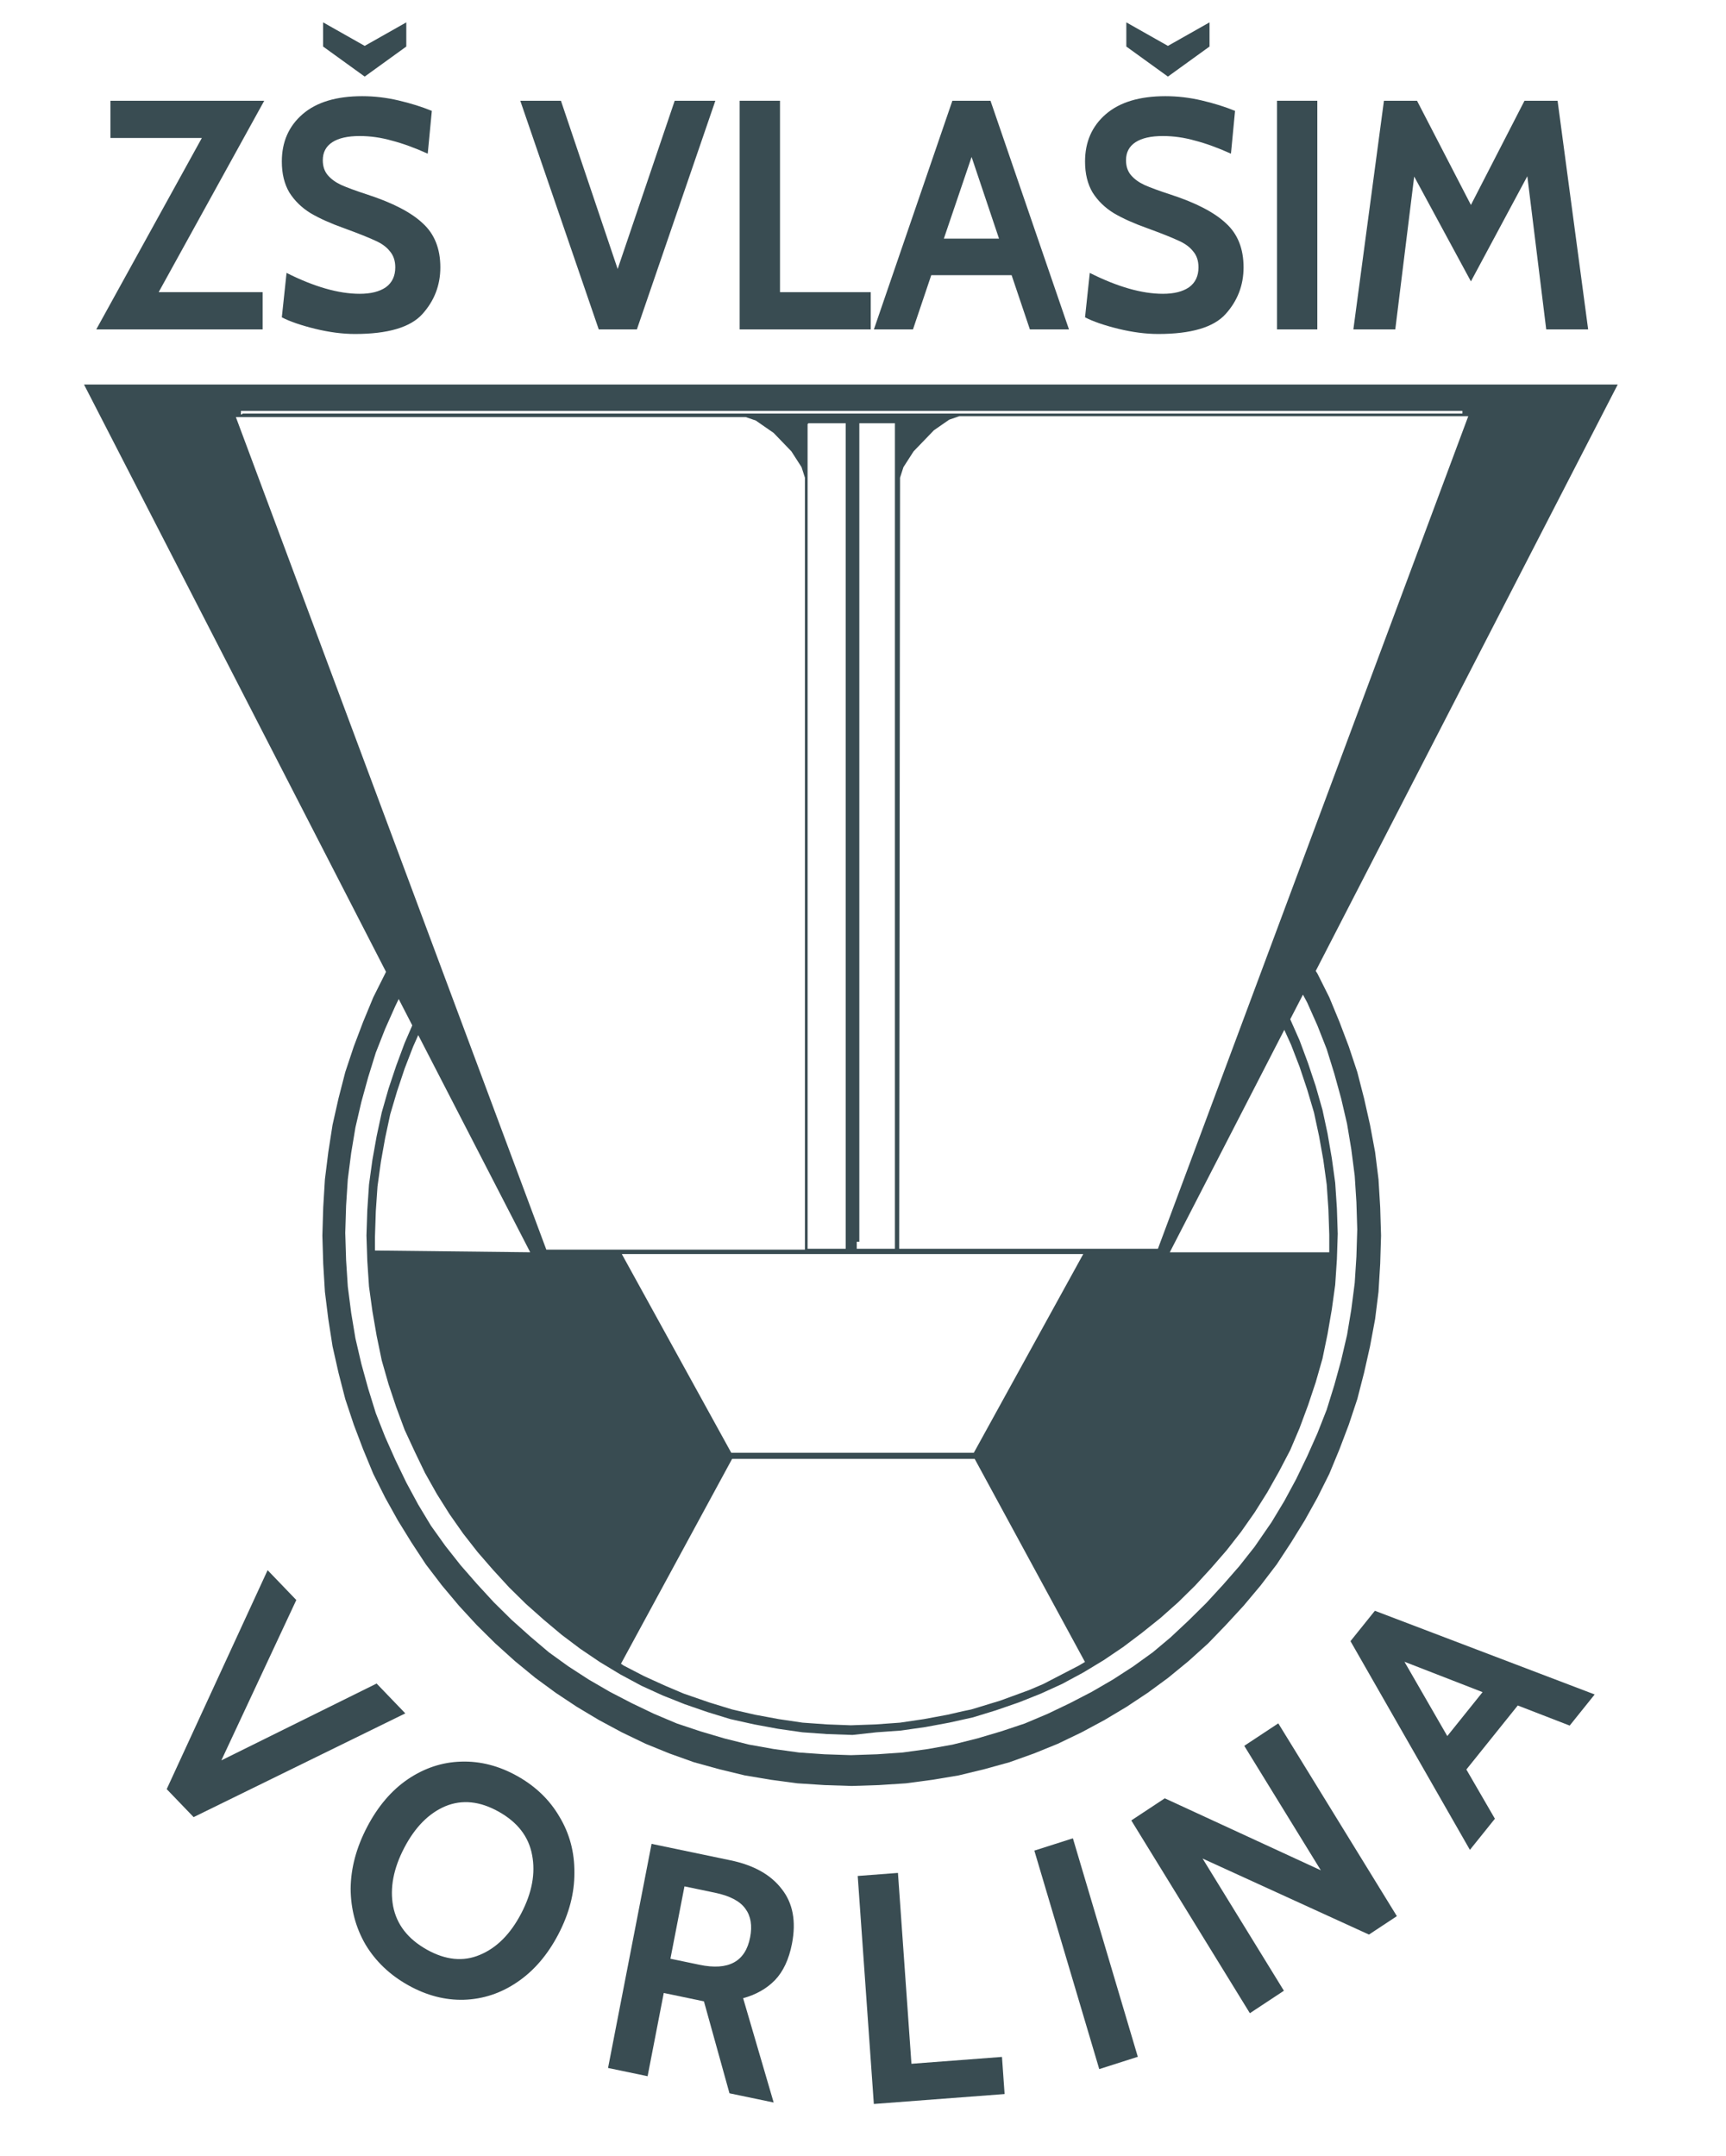 <?xml version="1.0" encoding="UTF-8" standalone="no"?>
<svg
   xmlns:dc="http://purl.org/dc/elements/1.1/"
   xmlns:cc="http://creativecommons.org/ns#"
   xmlns:rdf="http://www.w3.org/1999/02/22-rdf-syntax-ns#"
   xmlns:svg="http://www.w3.org/2000/svg"
   xmlns="http://www.w3.org/2000/svg"
   xmlns:sodipodi="http://sodipodi.sourceforge.net/DTD/sodipodi-0.dtd"
   xmlns:inkscape="http://www.inkscape.org/namespaces/inkscape"
   inkscape:version="1.0 (4035a4fb49, 2020-05-01)"
   sodipodi:docname="zs-vorlina-vlasim-logo.svg"
   xml:space="preserve"
   style="enable-background:new 0 0 181.4 226.5;"
   viewBox="0 0 181.4 226.5"
   y="0px"
   x="0px"
   id="Vrstva_1"
   version="1.1"><defs
   id="defs39"><rect
     id="rect868"
     height="64.265"
     width="253.689"
     y="-46.963"
     x="-2.247" /><rect
     x="-2.247"
     y="-46.963"
     width="253.689"
     height="64.265"
     id="rect868-5" /><rect
     x="-2.247"
     y="-46.963"
     width="253.689"
     height="64.265"
     id="rect881" /></defs><sodipodi:namedview
   inkscape:current-layer="Vrstva_1"
   inkscape:window-maximized="1"
   inkscape:window-y="-9"
   inkscape:window-x="-9"
   inkscape:cy="113.25"
   inkscape:cx="87.891217"
   inkscape:zoom="4.4503311"
   showgrid="false"
   id="namedview37"
   inkscape:window-height="1361"
   inkscape:window-width="2560"
   inkscape:pageshadow="2"
   inkscape:pageopacity="0"
   guidetolerance="10"
   gridtolerance="10"
   objecttolerance="10"
   borderopacity="1"
   bordercolor="#666666"
   pagecolor="#ffffff" />
<style
   id="style2"
   type="text/css">
	.st0{fill:#0C0C0C;}
	.st1{fill-rule:evenodd;clip-rule:evenodd;fill:#0C0C0C;}
</style>















<path
   style="fill:#394c52;fill-opacity:1;stroke-width:0.907"
   id="path34"
   d="m 86.926,181.184 -2.585,-0.185 -2.496,-0.37 -2.496,-0.462 -2.407,-0.554 -2.407,-0.739 -1.872,-0.647 -0.802,-0.277 -1.961,-0.831 -2.229,-1.016 -2.14,-1.109 -0.267,-0.185 11.679,-21.524 H 102.438 l 11.59,21.339 -0.624,0.37 -2.14,1.109 -0.891,0.462 -0.713,0.37 -1.516,0.647 -1.516,0.554 -1.516,0.554 -1.516,0.462 -1.516,0.462 -0.892,0.185 -1.605,0.37 -2.496,0.462 -2.496,0.37 -2.585,0.185 -2.585,0.092 z M 65.351,131.763 h 48.498 l -11.5,20.877 H 76.852 Z M 39.409,131.393 v -1.478 l 0.089,-2.679 0.178,-2.587 0.357,-2.587 0.446,-2.494 0.535,-2.494 0.713,-2.402 0.802,-2.402 0.892,-2.309 0.535,-1.201 11.768,22.817 z m 83.534,0.185 12.035,-23.371 0.713,1.57 0.891,2.309 0.802,2.402 0.713,2.402 0.535,2.494 0.446,2.494 0.357,2.587 0.178,2.587 0.089,2.679 v 1.848 z m -30.846,50.438 2.585,-0.185 2.585,-0.37 2.496,-0.462 2.496,-0.554 2.407,-0.739 2.407,-0.831 2.318,-0.924 2.229,-1.016 2.229,-1.201 2.14,-1.293 2.05,-1.386 1.961,-1.478 1.961,-1.57 1.872,-1.663 1.783,-1.755 1.694,-1.848 1.605,-1.848 1.516,-1.94 1.426,-2.032 1.337,-2.125 1.248,-2.217 1.159,-2.217 0.981,-2.309 0.892,-2.402 0.802,-2.402 0.713,-2.494 0.535,-2.587 0.446,-2.587 0.357,-2.587 0.178,-2.679 0.089,-2.679 -0.089,-2.679 -0.178,-2.679 -0.357,-2.587 -0.446,-2.587 -0.535,-2.494 -0.713,-2.494 -0.802,-2.402 -0.892,-2.402 -0.981,-2.217 1.337,-2.587 0.446,0.831 1.07,2.402 0.981,2.494 0.802,2.587 0.713,2.587 0.624,2.679 0.446,2.679 0.357,2.771 0.178,2.771 0.089,2.864 -0.089,2.864 -0.178,2.771 -0.357,2.771 -0.446,2.679 -0.624,2.679 -0.713,2.587 -0.802,2.587 -0.981,2.494 -1.07,2.402 -1.159,2.402 -1.248,2.309 -1.337,2.217 -1.783,2.587 -1.605,2.032 -1.694,1.94 -1.783,1.94 -1.872,1.848 -1.872,1.755 -1.872,1.57 -2.05,1.478 -2.14,1.386 -2.229,1.293 -2.318,1.201 -2.318,1.109 -2.407,1.016 -2.496,0.831 -2.496,0.739 -2.585,0.647 -2.585,0.462 -2.675,0.369 -2.675,0.185 -2.764,0.092 -2.764,-0.092 -2.675,-0.185 -2.675,-0.369 -2.585,-0.462 -2.585,-0.647 -2.496,-0.739 -2.496,-0.831 -2.407,-1.016 -2.318,-1.109 -2.318,-1.201 -2.229,-1.293 -2.14,-1.386 -2.05,-1.478 -1.961,-1.663 -1.961,-1.755 -1.872,-1.848 -1.783,-1.94 -1.694,-1.94 -1.605,-2.032 -1.516,-2.125 -1.337,-2.217 -1.248,-2.309 -1.159,-2.402 -1.07,-2.402 -0.981,-2.494 -0.802,-2.587 -0.713,-2.587 -0.624,-2.679 -0.446,-2.679 -0.357,-2.771 -0.178,-2.771 -0.089,-2.864 0.089,-2.864 0.178,-2.771 0.357,-2.771 0.446,-2.679 0.624,-2.679 0.713,-2.587 0.802,-2.587 0.981,-2.494 1.07,-2.402 0.357,-0.739 1.426,2.771 -0.802,1.848 -0.892,2.402 -0.802,2.402 -0.713,2.494 -0.535,2.494 -0.446,2.494 -0.357,2.587 -0.178,2.679 -0.089,2.679 0.089,2.679 0.178,2.679 0.357,2.587 0.446,2.587 0.535,2.587 0.713,2.494 0.802,2.402 0.892,2.402 1.07,2.309 1.07,2.217 1.248,2.217 1.337,2.125 1.426,2.032 1.516,1.94 1.605,1.848 1.694,1.848 1.783,1.755 1.872,1.663 1.872,1.57 1.961,1.478 2.05,1.386 2.14,1.293 2.229,1.201 2.229,1.016 2.318,0.924 2.407,0.831 2.407,0.739 2.496,0.554 2.496,0.462 2.585,0.37 2.585,0.185 2.675,0.092 z m -7.221,-51.546 v -84.894 -0.092 -0.092 -0.092 -0.092 -0.092 -0.092 -0.092 -0.092 -0.092 -0.092 -0.092 0 l 0.089,-0.092 v 0 0 0 0 h 0.089 v 0 h 0.089 0.089 v 0 h 0.089 0.089 0.089 0.089 0.089 0.089 0.089 0.089 0.089 0.089 1.694 0.089 0.089 0.089 0.089 0.089 0.089 0.089 0.089 v 0 h 0.089 0.089 v 0 h 0.089 v 0 0 h 0.089 v 0 0 0.092 0 0 0.092 0.092 0.092 0.092 0.092 0.092 0.092 0.092 0.092 0.092 0.092 84.894 0.739 H 87.728 86.034 84.875 v -0.739 z m 5.438,0 v -84.987 -0.092 -0.092 -0.092 -0.092 -0.092 -0.092 -0.092 -0.092 -0.092 -0.092 0 -0.092 0 0 0 0 h 0.089 v 0 0 h 0.089 v 0 0 h 0.089 0.089 0.089 0.089 0.089 0.089 0.089 0.089 0.089 0.089 1.694 0.089 0.089 0.089 0.089 0.089 0.089 0.089 0.089 0.089 v 0 h 0.089 0.089 v 0 0 0 0 0 0 0 0 0.092 0 0.092 0.092 0.092 0.092 0.092 0.092 0.092 0.092 0.092 0.092 84.987 0.739 h -1.159 -1.694 -1.159 v -0.739 z M 24.788,43.82 h 53.134 0.178 0.267 l 0.267,0.092 0.267,0.092 0.267,0.092 0.267,0.092 0.267,0.185 0.267,0.185 0.267,0.185 0.267,0.185 0.267,0.185 0.267,0.185 0.267,0.185 0.267,0.277 0.267,0.277 0.267,0.277 0.267,0.277 0.267,0.277 0.267,0.277 0.267,0.277 0.178,0.277 0.178,0.277 0.178,0.277 0.178,0.277 0.178,0.277 0.178,0.277 0.089,0.277 0.089,0.277 0.089,0.277 0.089,0.277 v 0.185 0.185 80.737 H 57.417 Z m 69.805,6.744 v -0.185 -0.185 l 0.089,-0.277 0.089,-0.277 0.089,-0.277 0.089,-0.277 0.178,-0.277 0.178,-0.277 0.178,-0.277 0.178,-0.277 0.178,-0.277 0.178,-0.277 0.267,-0.277 0.267,-0.277 0.267,-0.277 0.267,-0.277 0.267,-0.277 0.267,-0.277 0.267,-0.277 0.267,-0.277 0.267,-0.185 0.267,-0.185 0.267,-0.185 0.267,-0.185 0.267,-0.185 0.267,-0.185 0.267,-0.092 0.267,-0.092 0.267,-0.092 0.267,-0.092 h 0.178 0.178 53.134 L 121.695,131.209 H 94.504 Z M 25.412,43.543 v 0 0 H 25.323 v 0 0 0 0 0 0 0 0 0 0 0 0 0 0 0 0 -0.092 0 0 0 0 0 0 0 -0.092 0 -0.092 0 0 -0.092 0 0 0 0 0 0 0 0 0 0 0 0 0 0 0 0 0 0 0 0 0 0 0 0 h 0.089 v 0 h 0.089 127.753 0.089 v 0 h 0.089 0.089 v 0 h 0.089 v 0 0 h 0.089 v 0 0 0 0 0 0 0 0 0 0 0 0 0 0 0 0 0 0 0.092 0 0 0 0 0.092 0 0 0 0 0 0 0 0.092 0 0 0 0 0 0 0 0 0 0 0 0 0 0 0 0 0 0 0 h -0.089 -0.089 v 0 h -0.089 -127.842 -0.089 l -0.089,0.092 v 0 z M 8.83,40.402 40.568,102.11 l -0.089,0.185 -1.248,2.494 -1.07,2.587 -0.981,2.587 -0.892,2.679 -0.713,2.771 -0.624,2.771 -0.446,2.864 -0.357,2.864 -0.178,2.956 -0.089,2.956 0.089,2.956 0.178,2.956 0.357,2.864 0.446,2.864 0.624,2.771 0.713,2.771 0.892,2.679 0.981,2.587 1.07,2.587 1.248,2.494 1.337,2.402 1.426,2.309 1.516,2.309 1.694,2.217 1.783,2.125 1.872,2.032 1.961,1.94 2.05,1.848 2.14,1.755 2.14,1.57 2.229,1.478 2.318,1.386 2.407,1.293 2.496,1.201 2.496,1.016 2.585,0.924 2.675,0.739 2.675,0.647 2.764,0.462 2.764,0.369 2.853,0.185 2.853,0.092 2.853,-0.092 2.853,-0.185 2.764,-0.369 2.764,-0.462 2.675,-0.647 2.675,-0.739 2.585,-0.924 2.496,-1.016 2.496,-1.201 2.407,-1.293 2.318,-1.386 2.229,-1.478 2.14,-1.57 2.14,-1.755 2.05,-1.848 1.872,-1.94 1.872,-2.032 1.783,-2.125 1.694,-2.217 1.516,-2.309 1.426,-2.309 1.337,-2.402 1.248,-2.494 1.07,-2.587 0.981,-2.587 0.891,-2.679 0.713,-2.771 0.624,-2.771 0.535,-2.864 0.357,-2.864 0.178,-2.956 0.089,-2.956 -0.089,-2.956 -0.178,-2.956 -0.357,-2.864 -0.535,-2.864 -0.624,-2.771 -0.713,-2.771 -0.891,-2.679 -0.981,-2.587 -1.07,-2.587 -1.248,-2.494 -0.178,-0.277 31.738,-61.615 z"
   class="st0" />
<g
   style="font-style:normal;font-variant:normal;font-weight:bold;font-stretch:normal;font-size:40px;line-height:1.25;font-family:Cabin;-inkscape-font-specification:'Cabin, Bold';font-variant-ligatures:normal;font-variant-caps:normal;font-variant-numeric:normal;font-variant-east-asian:normal;letter-spacing:0px;word-spacing:0px;white-space:pre;shape-inside:url(#rect868);fill:#394c52;fill-opacity:1;stroke:none"
   id="text866"
   transform="matrix(0.828,0,0,0.858,11.712,43.357)"
   aria-label="ZŠ VLAŠIM"><path
     id="path924"
     style="font-style:normal;font-variant:normal;font-weight:bold;font-stretch:normal;font-size:40px;font-family:Cabin;-inkscape-font-specification:'Cabin, Bold';font-variant-ligatures:normal;font-variant-caps:normal;font-variant-numeric:normal;font-variant-east-asian:normal;fill:#394c52;fill-opacity:1"
     d="M 5.994,-14.753 H 19.194 v 4.56 H -1.926 l 13.4,-23.44 H -0.126 v -4.56 H 19.394 Z" /><path
     id="path926"
     style="font-style:normal;font-variant:normal;font-weight:bold;font-stretch:normal;font-size:40px;font-family:Cabin;-inkscape-font-specification:'Cabin, Bold';font-variant-ligatures:normal;font-variant-caps:normal;font-variant-numeric:normal;font-variant-east-asian:normal;fill:#394c52;fill-opacity:1"
     d="m 30.907,-9.633 q -2.36,0 -5.08,-0.64 -2.68,-0.64 -4.2,-1.4 l 0.6,-5.44 q 5.28,2.56 9.28,2.56 2.12,0 3.32,-0.8 1.2,-0.84 1.2,-2.44 0,-1.2 -0.68,-1.96 -0.64,-0.8 -1.88,-1.32 -1.24,-0.56 -3.96,-1.52 -2.56,-0.88 -4.24,-1.84 -1.68,-1 -2.68,-2.52 -0.96,-1.56 -0.96,-3.8 0,-3.6 2.64,-5.8 2.64,-2.2 7.56,-2.2 2.32,0 4.6,0.52 2.32,0.52 4.24,1.28 l -0.52,5.24 q -2.48,-1.08 -4.56,-1.6 -2.04,-0.56 -4.08,-0.56 -2.28,0 -3.48,0.76 -1.2,0.76 -1.2,2.2 0,1.12 0.64,1.84 0.64,0.72 1.72,1.2 1.12,0.48 3.28,1.16 4.84,1.52 7.04,3.52 2.24,1.96 2.24,5.4 0,3.28 -2.28,5.72 -2.28,2.44 -8.56,2.44 z m 1.24,-35.28 5.28,-2.88 v 2.96 l -5.28,3.68 -5.28,-3.68 v -2.96 z" /><path
     id="path928"
     style="font-style:normal;font-variant:normal;font-weight:bold;font-stretch:normal;font-size:40px;font-family:Cabin;-inkscape-font-specification:'Cabin, Bold';font-variant-ligatures:normal;font-variant-caps:normal;font-variant-numeric:normal;font-variant-east-asian:normal;fill:#394c52;fill-opacity:1"
     d="m 76.655,-38.193 -9.96,28 h -4.84 l -9.96,-28 h 5.16 l 7.2,20.6 7.24,-20.6 z" /><path
     id="path930"
     style="font-style:normal;font-variant:normal;font-weight:bold;font-stretch:normal;font-size:40px;font-family:Cabin;-inkscape-font-specification:'Cabin, Bold';font-variant-ligatures:normal;font-variant-caps:normal;font-variant-numeric:normal;font-variant-east-asian:normal;fill:#394c52;fill-opacity:1"
     d="m 79.74,-38.193 h 5.12 v 23.44 h 11.52 v 4.56 h -16.64 z" /><path
     id="path932"
     style="font-style:normal;font-variant:normal;font-weight:bold;font-stretch:normal;font-size:40px;font-family:Cabin;-inkscape-font-specification:'Cabin, Bold';font-variant-ligatures:normal;font-variant-caps:normal;font-variant-numeric:normal;font-variant-east-asian:normal;fill:#394c52;fill-opacity:1"
     d="m 114.26,-16.833 h -10.2 l -2.32,6.64 h -4.96 l 9.96,-28 h 4.84 l 9.96,28 h -4.96 z m -1.6,-4.48 -3.48,-10 -3.52,10 z" /><path
     id="path934"
     style="font-style:normal;font-variant:normal;font-weight:bold;font-stretch:normal;font-size:40px;font-family:Cabin;-inkscape-font-specification:'Cabin, Bold';font-variant-ligatures:normal;font-variant-caps:normal;font-variant-numeric:normal;font-variant-east-asian:normal;fill:#394c52;fill-opacity:1"
     d="m 132.86,-9.633 q -2.36,0 -5.08,-0.64 -2.68,-0.64 -4.2,-1.4 l 0.6,-5.44 q 5.28,2.56 9.28,2.56 2.12,0 3.32,-0.8 1.2,-0.84 1.2,-2.44 0,-1.2 -0.68,-1.96 -0.64,-0.8 -1.88,-1.32 -1.24,-0.56 -3.96,-1.52 -2.56,-0.88 -4.24,-1.84 -1.68,-1 -2.68,-2.52 -0.96,-1.56 -0.96,-3.8 0,-3.6 2.64,-5.8 2.64,-2.2 7.56,-2.2 2.32,0 4.6,0.52 2.32,0.52 4.24,1.28 l -0.52,5.24 q -2.48,-1.08 -4.56,-1.6 -2.04,-0.56 -4.08,-0.56 -2.28,0 -3.48,0.76 -1.2,0.76 -1.2,2.2 0,1.12 0.64,1.84 0.64,0.72 1.72,1.2 1.12,0.48 3.28,1.16 4.84,1.52 7.04,3.52 2.24,1.96 2.24,5.4 0,3.28 -2.28,5.72 -2.28,2.44 -8.56,2.44 z m 1.24,-35.28 5.28,-2.88 v 2.96 l -5.28,3.68 -5.28,-3.68 v -2.96 z" /><path
     id="path936"
     style="font-style:normal;font-variant:normal;font-weight:bold;font-stretch:normal;font-size:40px;font-family:Cabin;-inkscape-font-specification:'Cabin, Bold';font-variant-ligatures:normal;font-variant-caps:normal;font-variant-numeric:normal;font-variant-east-asian:normal;fill:#394c52;fill-opacity:1"
     d="m 147.943,-38.193 h 5.12 v 28 h -5.12 z" /><path
     id="path938"
     style="font-style:normal;font-variant:normal;font-weight:bold;font-stretch:normal;font-size:40px;font-family:Cabin;-inkscape-font-specification:'Cabin, Bold';font-variant-ligatures:normal;font-variant-caps:normal;font-variant-numeric:normal;font-variant-east-asian:normal;fill:#394c52;fill-opacity:1"
     d="m 182.119,-10.193 -2.4,-18.76 -7.16,12.88 -7.2,-12.84 -2.4,18.72 h -5.32 l 3.88,-28 h 4.2 l 6.84,12.76 6.8,-12.76 h 4.2 l 3.88,28 z" /></g><g
   style="font-style:normal;font-variant:normal;font-weight:bold;font-stretch:normal;font-size:37.136px;line-height:1.25;font-family:Cabin;-inkscape-font-specification:'Cabin, Bold';font-variant-ligatures:normal;font-variant-caps:normal;font-variant-numeric:normal;font-variant-east-asian:normal;letter-spacing:0px;word-spacing:0px;white-space:pre;fill:#394c52;fill-opacity:1;stroke:none"
   id="text866-6"
   transform="matrix(0.892,0,0,0.924,14.219,-50.052)"
   aria-label=" V O R L I N A"><path
     id="path909"
     style="font-style:normal;font-variant:normal;font-weight:bold;font-stretch:normal;font-size:37.136px;font-family:Cabin;-inkscape-font-specification:'Cabin, Bold';font-variant-ligatures:normal;font-variant-caps:normal;font-variant-numeric:normal;font-variant-east-asian:normal;fill:#394c52;fill-opacity:1"
     d="m 31.814,249.002 -24.942,11.797 -3.171,-3.183 11.889,-24.898 3.381,3.394 -8.831,18.234 18.293,-8.737 z" /><path
     id="path911"
     style="font-style:normal;font-variant:normal;font-weight:bold;font-stretch:normal;font-size:37.136px;font-family:Cabin;-inkscape-font-specification:'Cabin, Bold';font-variant-ligatures:normal;font-variant-caps:normal;font-variant-numeric:normal;font-variant-east-asian:normal;fill:#394c52;fill-opacity:1"
     d="m 32.146,279.909 q -3.233,-1.75 -5.018,-4.616 -1.734,-2.881 -1.755,-6.355 0.03,-3.488 1.939,-7.016 1.909,-3.527 4.795,-5.428 2.937,-1.915 6.28,-2.006 3.393,-0.106 6.627,1.644 3.233,1.75 4.968,4.631 1.785,2.866 1.755,6.355 0.02,3.474 -1.889,7.001 -1.909,3.527 -4.846,5.443 -2.886,1.9 -6.28,2.006 -3.343,0.091 -6.576,-1.659 z m 2.192,-4.05 q 3.331,1.803 6.262,0.602 2.963,-1.183 4.872,-4.711 1.909,-3.527 1.279,-6.655 -0.597,-3.11 -3.928,-4.913 -3.331,-1.803 -6.294,-0.62 -2.93,1.201 -4.839,4.728 -1.909,3.527 -1.312,6.637 0.63,3.128 3.961,4.931 z" /><path
     id="path913"
     style="font-style:normal;font-variant:normal;font-weight:bold;font-stretch:normal;font-size:37.136px;font-family:Cabin;-inkscape-font-specification:'Cabin, Bold';font-variant-ligatures:normal;font-variant-caps:normal;font-variant-numeric:normal;font-variant-east-asian:normal;fill:#394c52;fill-opacity:1"
     d="m 60.83,263.839 9.32,1.876 q 4.077,0.821 6.012,3.256 1.978,2.406 1.209,6.228 -0.535,2.658 -2.008,4.142 -1.466,1.447 -3.746,2.049 l 3.598,11.861 -5.206,-1.048 -3.009,-10.455 -0.182,-0.037 -4.551,-0.916 -1.905,9.466 -4.66,-0.938 z m 5.642,13.75 q 5.133,1.033 5.969,-3.117 0.403,-2.002 -0.557,-3.256 -0.952,-1.29 -3.574,-1.818 l -3.604,-0.725 -1.656,8.228 z" /><path
     id="path915"
     style="font-style:normal;font-variant:normal;font-weight:bold;font-stretch:normal;font-size:37.136px;font-family:Cabin;-inkscape-font-specification:'Cabin, Bold';font-variant-ligatures:normal;font-variant-caps:normal;font-variant-numeric:normal;font-variant-east-asian:normal;fill:#394c52;fill-opacity:1"
     d="m 85.119,267.49 4.741,-0.347 1.589,21.704 10.667,-0.781 0.309,4.222 -15.407,1.128 z" /><path
     id="path917"
     style="font-style:normal;font-variant:normal;font-weight:bold;font-stretch:normal;font-size:37.136px;font-family:Cabin;-inkscape-font-specification:'Cabin, Bold';font-variant-ligatures:normal;font-variant-caps:normal;font-variant-numeric:normal;font-variant-east-asian:normal;fill:#394c52;fill-opacity:1"
     d="m 105.929,264.607 4.543,-1.399 7.648,24.845 -4.543,1.399 z" /><path
     id="path919"
     style="font-style:normal;font-variant:normal;font-weight:bold;font-stretch:normal;font-size:37.136px;font-family:Cabin;-inkscape-font-specification:'Cabin, Bold';font-variant-ligatures:normal;font-variant-caps:normal;font-variant-numeric:normal;font-variant-east-asian:normal;fill:#394c52;fill-opacity:1"
     d="m 117.353,261.175 3.946,-2.515 18.385,8.187 -9.021,-14.155 4.009,-2.555 13.971,21.922 -3.288,2.096 -19.602,-8.645 9.58,15.032 -4.009,2.555 z" /><path
     id="path921"
     style="font-style:normal;font-variant:normal;font-weight:bold;font-stretch:normal;font-size:37.136px;font-family:Cabin;-inkscape-font-specification:'Cabin, Bold';font-variant-ligatures:normal;font-variant-caps:normal;font-variant-numeric:normal;font-variant-east-asian:normal;fill:#394c52;fill-opacity:1"
     d="m 162.888,248.104 -6.056,7.28 3.362,5.598 -2.945,3.54 -14.071,-23.733 2.874,-3.454 25.898,9.516 -2.945,3.54 z m -4.147,-1.518 -9.203,-3.454 5.047,8.45 z" /></g></svg>
